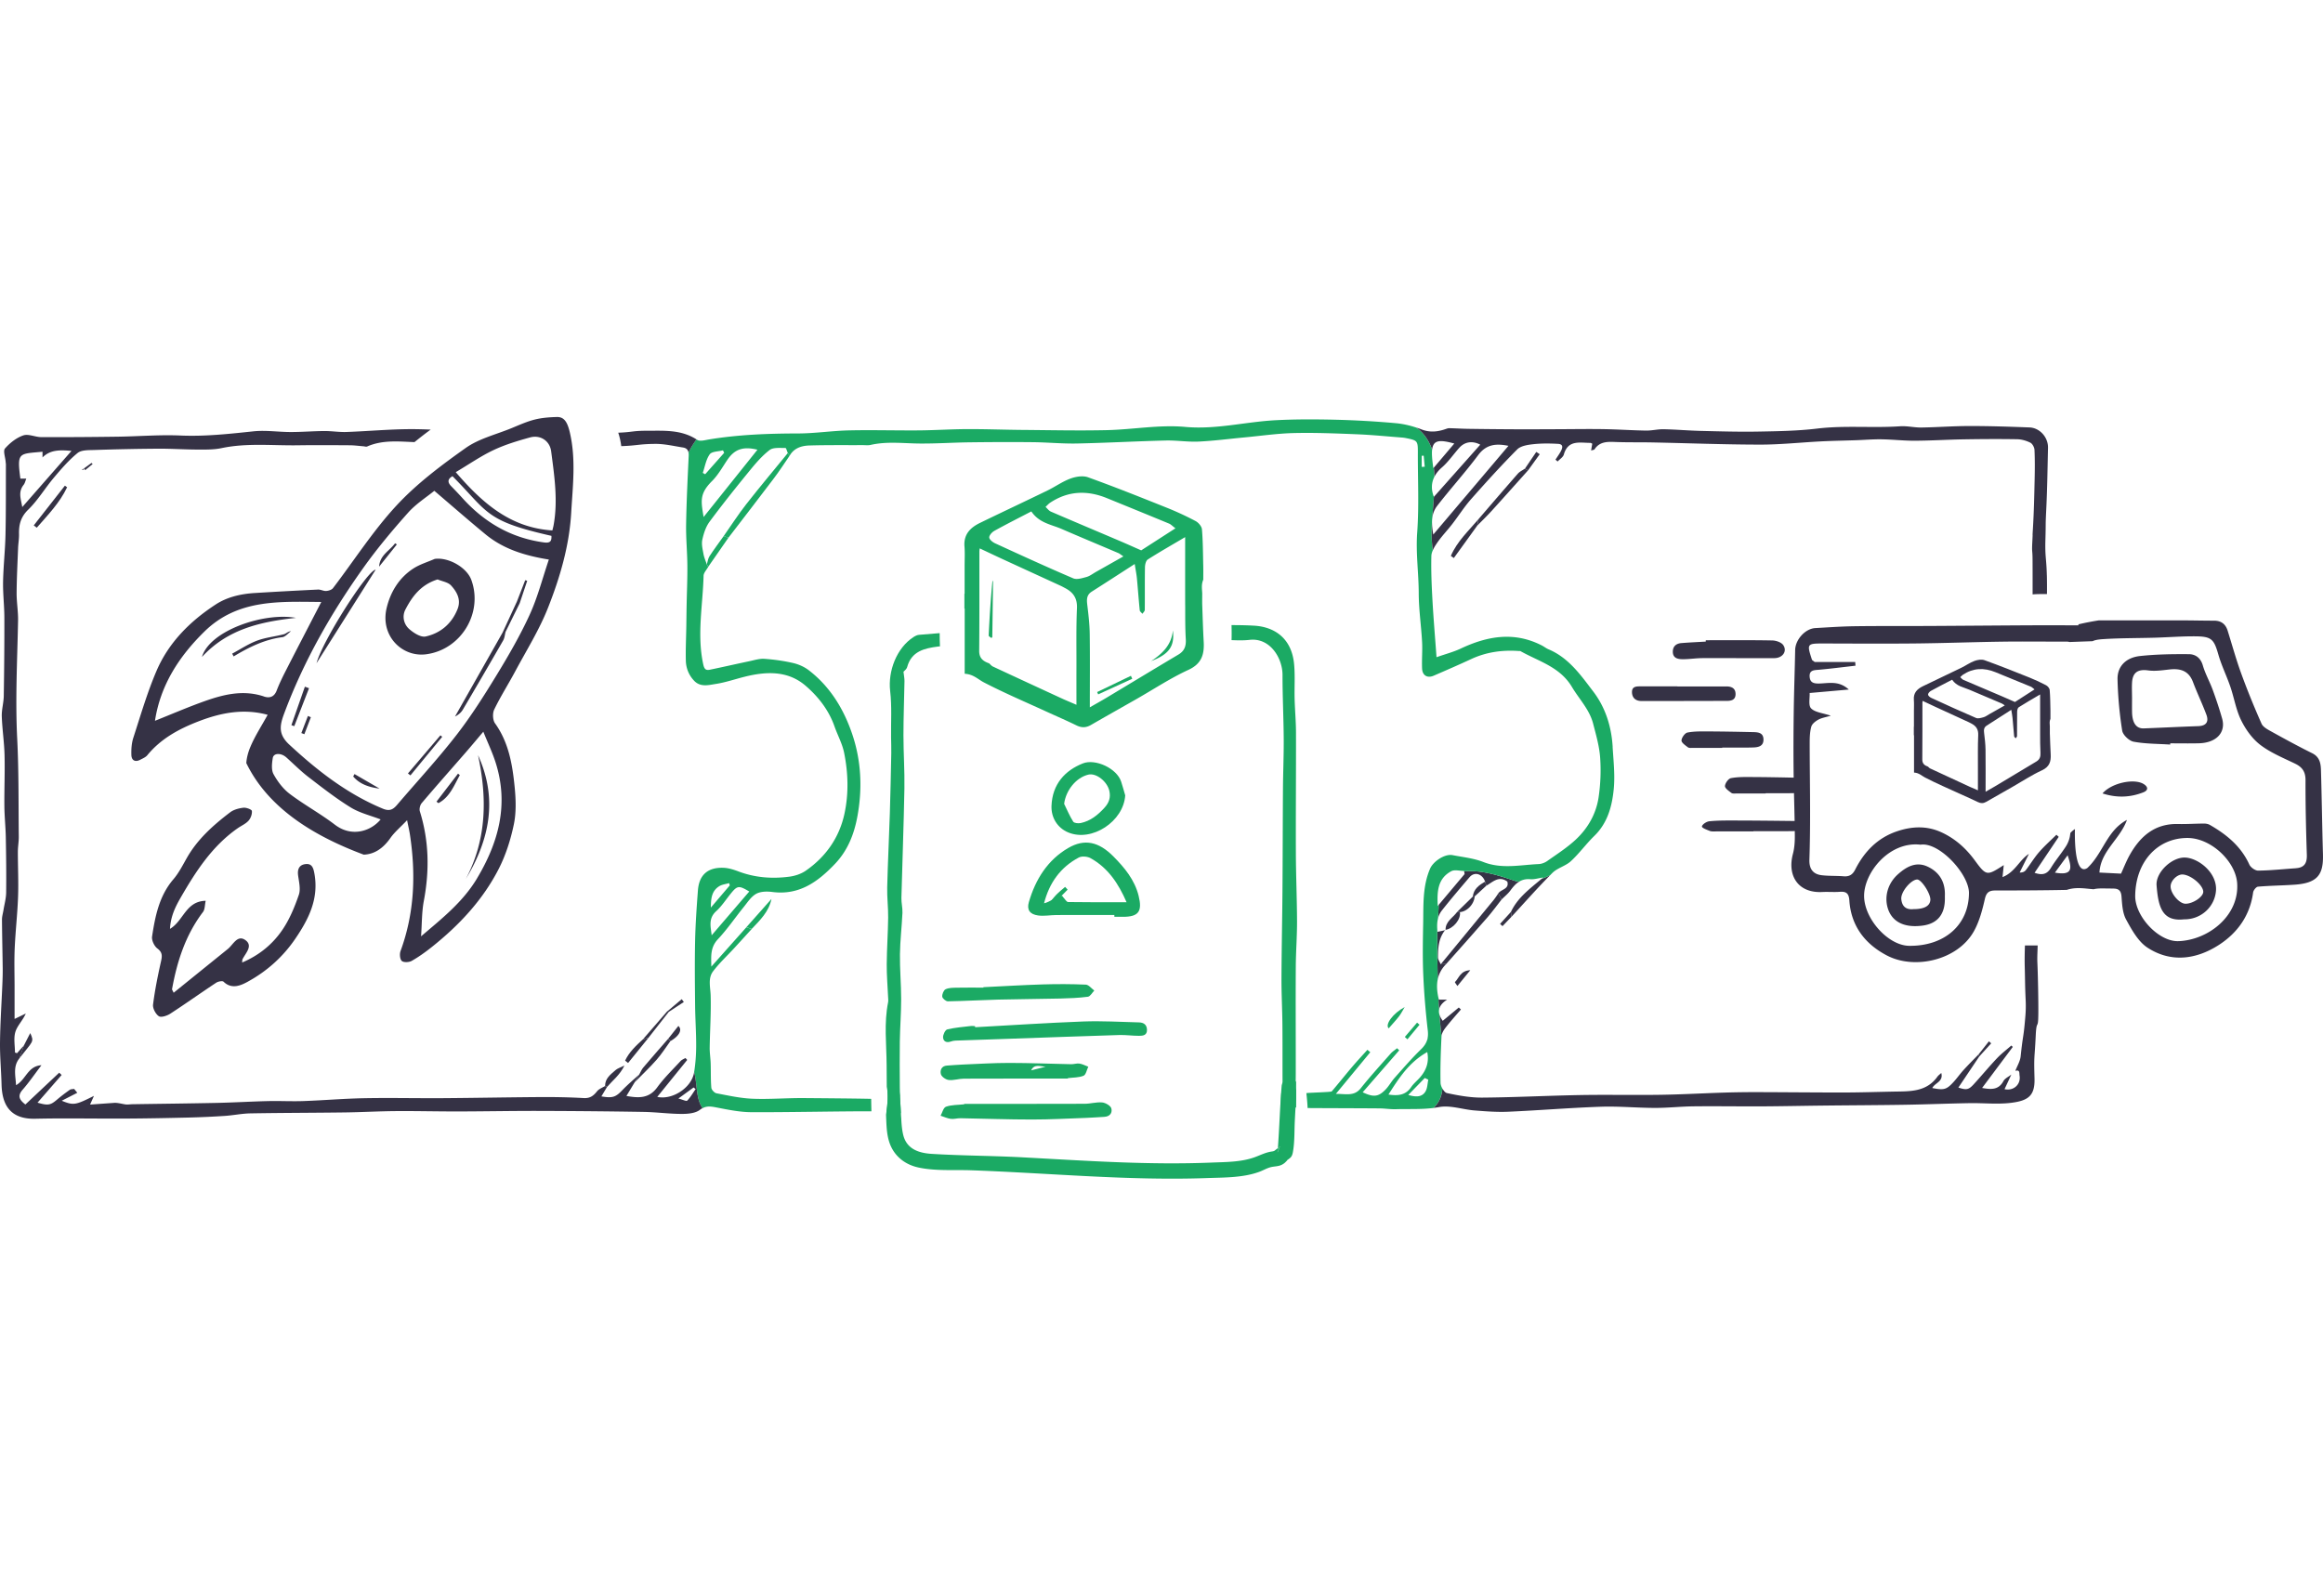 <svg xmlns="http://www.w3.org/2000/svg" fill="none" viewBox="0 0 1604 1102"><g clip-path="url(#a)"><path fill="#353245" d="M997.981 642.203c-.064.074-.117.159-.18.233l.339-.074-.159-.159Zm-12.233 74.643c-.085.445-.191.879-.318 1.303.265-.435.349-.869.318-1.303Zm9.074-50.895c-.668-1.569-1.897-3.126-1.908-4.695-.021-6.665.445-13.298 4.885-18.819-1.526.339-3.094.678-5.192 1.134a37.01 37.01 0 0 1-.169-1.876c0 11.413.021 23.016.328 34.64.774-3.761 2.554-7.29 5.786-10.511l-3.72.116-.01.011Zm48.448-36.123c.12 1.123.22 2.257.34 3.38 8.91-9.643 17.59-19.508 26.81-28.833-1.97.975-3.95 1.854-5.97 2.596-8.37 7.015-16.69 13.182-21.18 22.857Zm-28.58-23.982c3.41-4.026 8.86-2.437 10.72 3.02l.88 2.83c4.49-2.522 8.56-7.121 14.48-2.851 1.54 5.32-4.33 5.246-6.2 8.149.75 1.409 1.51 2.808 2.26 4.217 2.05-2.055 4.39-3.899 6.09-6.22 1.81-2.479 3.68-4.652 6-6.082a30.63 30.63 0 0 1-2.46-.424c-11.56-3.857-23.13-7.693-35.48-6.771.09.657.2 1.303.3 1.96-5.83 6.93-11.661 13.871-17.902 21.299-.085 3.296-.244 6.612-.562 9.802.467-2.109 1.325-4.101 2.756-5.923 6.148-7.842 12.648-15.397 19.108-23.006h.01Z"/><path fill="#1BAA64" d="M612.038 768.259c3.306.149 6.612.308 9.929.456-.318-4.069-.382-7.99-.392-12.175-.212-1.325-.255-3.105-.265-5.521-.043-10.586-.17-21.172 0-31.758.159-9.77.932-19.529.932-29.289 0-10.331-.975-20.674-.837-31.005.127-9.484 1.282-18.957 1.717-28.441.159-3.476-.806-6.994-.71-10.491.635-25.135 1.621-50.27 2.066-75.405.222-12.281-.657-24.573-.657-36.865 0-12.451.509-24.902.71-37.353.032-1.854-.382-3.719-.689-6.485.318-.381 2.119-1.631 2.554-3.253 2.956-10.925 11.974-12.927 21.098-14.114.508-.064 1.017-.106 1.536-.159-.127-3.063-.212-6.114-.201-9.134-4.758.36-9.516.763-14.274 1.176-1.314.116-2.681.816-3.825 1.558-11.582 7.491-17.696 23.428-16.086 37.267 1.23 10.544.488 21.31.626 31.981.042 3.645.212 7.301.137 10.946-.275 13.85-.54 27.699-.985 41.549-.541 17.018-1.409 34.036-1.823 51.064-.169 6.984.742 13.998.657 20.992-.127 10.734-.911 21.458-.985 32.192-.053 7.513.614 15.037.943 22.56.053 1.23.233 2.512 0 3.699-2.904 14.4-1.092 28.896-1.017 43.36.021 4.981.031 9.951.095 14.931 1.166 5.69.583 11.804-.233 17.728l-.021-.011Z"/><path fill="#1BAA64" d="M1113.53 515.776c-.85-13.945-4.97-27.127-13.4-38.168-8.61-11.296-16.95-23.323-30.91-29.172-1.6-.668-3-1.823-4.56-2.628-19.1-9.813-37.64-6.56-56.09 2.151-5 2.352-10.451 3.751-16.671 5.934-.986-13.585-2.088-26.46-2.808-39.356-.562-10.172-1.007-20.377-.753-30.539.032-1.314.435-2.66 1.017-3.984-1.017-6.496-.964-13.161-.561-19.911.01-.593.053-1.187.116-1.77.34-5.033.838-10.109 1.177-15.195h-.011c-2.003-5.086-1.738-9.759.36-13.892a81.359 81.359 0 0 0-.445-6.22l-.275.328c-.837-5.658-1.187-9.833-.859-12.779-2.087-6.114-5.912-11.752-10.872-15.259-4.62-1.537-9.462-2.617-14.252-3.052a642.446 642.446 0 0 0-41.634-2.384c-13.818-.329-27.678-.382-41.474.35-20.759 1.102-40.967 6.548-62.297 4.609-17.845-1.621-36.092 1.833-54.18 2.236-19.498.434-39.027 0-58.536-.159-12.609-.106-25.209-.604-37.808-.551-11.094.042-22.178.784-33.262.879-16.15.128-32.299-.36-48.437 0-11.73.265-23.429 2.109-35.149 2.12-20.578.032-41.051.795-61.385 4.132-2.713.445-6.305 1.516-8.139.287-.169-.117-.349-.212-.529-.329-2.088 2.935-4.059 5.945-5.489 9.155.116.668.159 1.41.116 2.236-.742 15.757-1.515 31.514-1.78 47.282-.159 9.484.795 18.989.869 28.483.074 9.135-.339 18.269-.519 27.403-.096 4.896-.138 9.802-.212 14.697-.127 7.842-.52 15.683-.329 23.514.127 5.277 2.088 10.162 5.839 14.04 4.366 4.493 10.003 2.83 14.983 2.067 6.687-1.039 13.182-3.306 19.784-4.949 14.878-3.719 29.787-4.355 42.058 6.199 8.721 7.502 16.011 16.774 19.974 28.07 2.141 6.104 5.383 11.953 6.655 18.226 2.818 13.913 3.232 28.176.254 42.026-3.55 16.509-12.843 29.85-26.82 39.493-3.2 2.204-7.375 3.561-11.264 4.069-11.953 1.579-23.757.678-35.191-3.645-3.242-1.229-6.739-2.342-10.162-2.479-10.925-.456-16.976 4.895-17.77 15.619-.869 11.55-1.685 23.132-1.939 34.714-.318 14.93-.159 29.872 0 44.802.095 9.378.773 18.766.731 28.144-.032 5.913-.445 11.879-1.388 17.707 2.246 8.552 1.133 18.29 5.753 25.05 3.254-1.706 6.136-1.208 9.728-.508 7.852 1.515 15.842 3.189 23.779 3.242 21.913.17 61.216-.667 83.14-.604-.064-2.882-.148-5.754-.159-8.594-9.643-.254-36.664-.455-46.317-.54-11.879-.106-23.779.933-35.626.456-8.339-.339-16.647-2.194-24.891-3.762-1.42-.276-3.412-2.416-3.539-3.836-.488-5.574-.276-11.201-.456-16.806-.117-3.666-.731-7.333-.678-10.989.18-11.963 1.006-23.927.667-35.869-.169-5.796-2.024-11.847 1.696-16.774 4.313-5.691 9.643-10.618 14.506-15.895 4.059-4.408 8.075-8.848 12.112-13.267-1.208-.424-2.416-.837-3.624-1.261-8 8.986-15.99 17.961-24.223 27.212-.075-6.708-.954-13.076 4.535-18.925 6.474-6.877 11.826-14.814 17.792-22.179 2.649-3.274 5.107-7.184 8.583-9.145 3.02-1.695 7.449-1.79 11.094-1.314 18.555 2.448 31.451-6.877 43.361-19.391 8.88-9.325 13.225-20.579 15.471-32.712 3.539-19.148 2.723-38.317-3.518-56.797-5.87-17.368-15.206-32.817-30.02-44.219-3.094-2.384-7.036-4.122-10.851-5.002-6.485-1.494-13.161-2.416-19.794-2.893-3.38-.243-6.888.901-10.289 1.622-9.092 1.907-18.152 3.995-27.244 5.87-2.713.562-3.921-.074-4.694-3.603-4.482-20.472-.297-40.839.212-61.237.053-2.109 2.119-4.154 3.253-6.231l-1.017-1.621c-.774-2.363-1.855-4.726-2.3-7.195-.593-3.264-1.473-6.792-.795-9.908.933-4.323 2.427-8.933 5.023-12.429 8.891-11.996 18.226-23.673 27.678-35.234 4.186-5.129 8.594-10.3 13.797-14.263 2.554-1.939 7.174-1.303 10.872-1.42.519-.021 1.113 2.321 1.674 3.561.403.636.806 1.261 1.208 1.897 3.01-5.405 8.276-6.994 13.765-7.153 12.282-.36 24.574-.191 36.865-.244 1.77 0 3.603.244 5.288-.138 11.285-2.596 22.645-1.049 33.994-.964 11.444.095 22.888-.689 34.333-.837 14.591-.18 29.193-.244 43.795-.095 10.141.106 20.282 1.123 30.412.911 20.409-.424 40.807-1.558 61.216-2.066 7.555-.191 15.153 1.091 22.687.741 10.66-.498 21.278-1.907 31.917-2.903 11.306-1.06 22.602-2.723 33.93-2.988 14.485-.339 29.013.254 43.509.837 10.374.413 20.727 1.473 31.091 2.257.879.063 1.759.18 2.617.35 8.244 1.642 8.414 1.886 8.392 10.13-.063 18.417.869 36.907-.455 55.239-1.018 14.126 1.038 27.954 1.07 41.931.021 11.169 1.706 22.316 2.31 33.495.328 6.104-.265 12.261 0 18.375.212 4.842 3.645 6.835 8.011 4.959 8.668-3.741 17.331-7.513 25.901-11.487 10.51-4.874 21.53-6.389 32.97-5.552.35.021.78-.085 1.04.063 12.6 7.121 27.25 10.819 35.56 24.775 4.99 8.371 12.1 15.545 14.62 25.294 2 7.767 4.3 15.609 4.85 23.535.64 9.07.26 18.374-1.07 27.36-1.7 11.37-7.35 21.352-15.74 29.172-5.98 5.585-13.02 10.077-19.74 14.835-1.65 1.176-3.9 2.014-5.91 2.109-12.72.551-25.4 3.571-38.13-1.409-6.7-2.628-14.18-3.391-21.35-4.769-5.425-1.038-13.351 4.387-15.481 9.325-5.277 12.229-4.546 25.135-4.779 37.925-.222 11.805-.445 23.641.064 35.424.551 12.801 1.632 25.601 3.105 38.328.222 1.96.201 3.687-.096 5.287.032.435-.053.869-.318 1.304-.699 2.331-2.066 4.397-4.217 6.485-6.432 6.231-12.292 13.055-18.258 19.741-2.278 2.554-3.931 5.68-6.305 8.117-4.906 5.044-8.244 5.373-15.746 1.855 8.488-9.749 16.869-19.371 25.241-28.993-.488-.476-.986-.953-1.473-1.441-1.494 1.219-3.179 2.257-4.44 3.688-6.983 7.926-14.104 15.736-20.685 23.99-4.556 5.723-10.236 3.773-17.155 3.858 8.36-10.131 16.064-19.445 23.757-28.759a267.069 267.069 0 0 0-1.981-1.675c-3.497 3.9-7.079 7.725-10.47 11.71-4.789 5.626-9.367 11.433-14.189 17.039-.423.498-16.784.9-17.494 1.187.381 3.369.699 6.845.858 10.299 11.381.085 38.444.127 49.825.244 3.687.042 7.375.657 11.041.551 8.7-.265 17.315.244 26.078-.858 3.582-3.359 5.775-7.99 6.072-13.447-.699-1.304-1.197-2.766-1.218-3.889-.244-10.713.148-21.437.657-32.15 0-.042.01-.085.01-.127a340.353 340.353 0 0 1-1.42-14.782c-.381-1.229-.477-2.448-.254-3.624-.18-2.671-.329-5.352-.466-8.032-.986-4.472-1.304-8.753-.477-12.769-.308-11.625-.329-23.238-.329-34.64-.169-2.384-.095-4.716.403-6.93.318-3.19.487-6.507.562-9.802-.212.254-.414.498-.626.742-.54-9.94-.127-18.979 9.324-24.054 2.32-1.251 5.88-.191 8.87-.191l.03.233c12.36-.922 23.92 2.914 35.48 6.771.84.18 1.65.318 2.47.424 2.12-1.314 4.61-2.003 7.76-1.717 2.64.244 5.41-.688 8.92-1.208l-1.17.986c2.02-.742 4-1.621 5.97-2.596.5-.498.98-1.007 1.47-1.494 3.49-3.487 9.13-4.769 12.79-8.139 5.81-5.351 10.49-11.91 16.17-17.431 9.17-8.922 12.26-20.451 13.43-32.287.95-9.633-.17-19.498-.77-29.236l.04-.043Zm-616.934 96.302c1.96-1.23 4.546-1.473 6.845-2.162.159.53.318 1.049.467 1.579-4.207 4.927-8.414 9.865-13.066 15.312.032-5.987.435-11.392 5.743-14.729h.011Zm-5.203 33.887c-.625-5.934-2.479-11.561 3.126-16.658 3.857-3.496 6.761-8.064 10.077-12.154 4.525-5.574 5.564-5.743 12.759-1.43-8.594 10.003-17.103 19.921-25.962 30.232v.01Zm-1.324-332.201c1.483-2.045 5.987-1.896 9.134-2.744l.826 1.717c-4.376 4.927-8.742 9.865-13.118 14.792l-1.653-.922c1.505-4.355 2.225-9.272 4.811-12.853v.01Zm-4.239 43.308c-1.791-10.882-3.031-16 5.807-24.817 4.175-4.164 7.163-9.547 10.501-14.517 4.927-7.343 10.724-9.653 20.865-7.142l-37.173 46.476Zm495.832-34.608v-7.672l1.389-.074c.233 2.543.476 5.086.71 7.63l-2.099.116Zm-22.973 433.493c7.185-11.232 14.189-22.306 26.809-29.352 1.378 6.866-.625 12.355-4.757 17.23-2.046 2.405-4.631 4.408-6.38 6.993-3.973 5.85-9.483 6.009-15.661 5.118l-.011.011Zm25.633-2.225c-2.183 3.709-5.955 4.27-11.932 2.49 4.483-4.599 7.937-8.159 11.402-11.72.806.382 1.622.774 2.427 1.155-.593 2.724-.562 5.796-1.907 8.075h.01Z"/><path fill="#1BAA64" d="M894.572 750.193c.191-5.754.127-11.529.138-17.283 0-21.818-.117-43.636.021-65.444.063-10.385.89-20.759.858-31.133-.053-15.852-.752-31.704-.805-47.557-.095-27.635.148-55.282.085-82.928-.022-7.682-.742-15.365-.943-23.058-.212-8.032.381-16.117-.361-24.086-1.642-17.664-13.235-25.728-27.519-26.587-5.213-.307-10.448-.402-15.683-.392.074 3.465.127 6.92.011 10.374 4.186.159 8.371.286 12.493-.19 14.136-1.611 22.719 12.652 22.698 24.234-.021 14.708.731 29.426.826 44.134.075 11.423-.434 22.836-.519 34.259-.169 23.545-.169 47.101-.349 70.647-.159 20.133-.604 40.267-.679 60.4-.042 10.702.551 21.405.647 32.107.127 13.871.021 27.753.095 41.634.011 1.865.53 3.73.869 5.945a38.143 38.143 0 0 1-1.77-.329c-.19 3.222-.275 6.496-.307 9.685 3.529.085 7.047.191 10.575.276v-12.144c-.275-.71-.413-1.568-.37-2.564h-.011Z"/><path fill="#353245" d="M1406.94 652.979h-8.75c-.16 4.843-.26 9.696-.14 14.528.3 11.402.14 12.186.66 23.588a82.96 82.96 0 0 1-.2 10.459c-1.34 16.393-1.56 11.603-3.27 27.964-.36 3.444-2.41 6.718-3.69 10.067 3.33-.996 2.65 1.558 2.94 3.306 1.01 6.019-4.12 10.734-10.38 9.346 1.58-3.38 3.13-6.739 4.69-10.098-1.86 1.483-4.42 2.596-5.46 4.514-3.32 6.124-8.36 5.902-14.72 4.726 7.26-9.717 14.22-19.021 21.18-28.325l-1.01-.964c-3.34 2.935-6.92 5.637-9.96 8.859-5.5 5.817-10.6 12.006-16.01 17.908-3.54 3.846-5.01 4.058-10.59 2.267 4.85-7.205 9.61-14.315 14.39-21.415-.08-.562-.18-1.123-.26-1.685-3.52 3.635-7.12 7.195-10.52 10.936-2.49 2.723-4.6 5.796-7.11 8.498-4.76 5.129-6.54 5.553-14.5 3.974 1.72-3.571 7.82-4.377 6.2-10.385-1.11 1.049-2.06 1.685-2.68 2.564-7.7 10.756-19.22 10.088-30.47 10.3-11.35.223-22.69.594-34.05.615-20.15.021-40.3-.212-60.45-.254-7.57-.011-15.15.095-22.73.339-14.56.455-29.12 1.292-43.69 1.504-18.45.276-36.94-.148-55.39.181-22.5.402-44.99 1.589-67.48 1.759-8.16.063-16.43-1.42-24.449-3.148-1.06-.222-2.236-1.589-3.094-3.179-.297 5.468-2.49 10.099-6.072 13.447a68.921 68.921 0 0 0 3.804-.582c7.731-1.42 16.231 1.674 24.421 2.331 7.71.614 15.47 1.218 23.18.89 21.37-.933 42.71-2.723 64.09-3.455 12.45-.423 24.94.795 37.41.816 8.92.011 17.86-.996 26.78-1.091 15.78-.17 31.56.095 47.33.021 14.06-.074 28.11-.392 42.16-.54 18.83-.212 37.66-.265 56.48-.572 14.78-.244 29.56-.848 44.35-1.113 9.71-.17 19.54.964 29.08-.265 11.77-1.515 16.19-5.065 15.84-16.891-.48-16.848.05-12.567.84-29.448.57-12.111 1.68-3.02 1.8-15.131.09-8.234-.27-27.064-.66-35.319-.18-3.931.12-7.894.2-11.847h-.04Zm6.37-255.64c-.27-11.592-1.3-12.61-.99-24.181.4-14.507-.07-7.778.63-22.284.67-13.829.84-27.689 1.17-41.539.19-7.227-5.61-13.86-12.82-14.136-13.67-.519-27.36-.974-41.04-.974-11.17 0-22.35.858-33.51 1.038-4.91.074-9.87-1.187-14.73-.858-19.08 1.293-38.2-.71-57.3 1.589-13.37 1.611-26.93 1.823-40.42 2.067-13.31.243-26.64-.138-39.95-.467-8.57-.212-17.11-.975-25.67-1.144-4.01-.085-8.04.985-12.06.922-9.84-.159-19.67-.837-29.52-.996-10.54-.17-21.1.021-31.64.053-9.58.031-19.15.106-28.73.063a3061.12 3061.12 0 0 1-32.79-.318c-4.42-.063-8.83-.349-13.25-.445-.794-.021-1.62.297-2.394.562-5.595 1.95-10.967 2.564-16.88.244a68.415 68.415 0 0 0-3.412-1.23c4.959 3.508 8.784 9.145 10.872 15.259.752-6.665 5.033-7.067 15.294-4.238-4.623 5.446-8.989 10.596-14.16 16.689.233 2.067.371 4.144.445 6.22 1.165-2.288 2.882-4.408 5.107-6.347 4.558-3.952 8.028-9.134 12.098-13.659 3.75-4.164 9.12-4.969 14.44-2.119a99936.94 99936.94 0 0 0-32.005 36.018c-.35 5.086-.838 10.162-1.177 15.195.318-3.168 1.283-6.146 3.338-8.816 9.234-11.953 19.444-23.164 28.474-35.266 5.64-7.555 12.46-7.989 20.84-6.326-17.19 20.282-34.22 40.394-51.91 61.259-.551-3.137-.932-6.189-.858-9.092-.403 6.75-.456 13.415.561 19.911.816-1.876 2.014-3.709 3.137-5.33 3.084-4.43 6.877-8.361 10.19-12.642 4.42-5.701 8.29-11.868 13.05-17.262 10.33-11.709 20.84-23.28 31.84-34.343 2.44-2.458 7.17-3.189 10.97-3.613 5.7-.636 11.53-.583 17.27-.255 4 .223 3.06 3.052 1.76 5.394-1.05 1.907-2.35 3.666-3.54 5.5.49.434.98.858 1.45 1.292 1.49-1.6 3.78-2.956 4.31-4.821 2.92-10.332 11.09-8.022 18.34-8.043.31 0 .63.265 1.29.551-.22 1.314-.46 2.724-.8 4.705 1.19-.381 2.08-.392 2.35-.795 3.42-5.213 8.49-5.309 13.98-5.086 8.8.35 17.62.148 26.42.328 24.66.509 49.33 1.473 73.99 1.495 14.04.01 28.08-1.526 42.12-2.236 8.06-.403 16.15-.53 24.22-.806 5.8-.201 11.59-.699 17.38-.614 7.73.116 15.46 1.006 23.18.975 11.23-.053 22.44-.774 33.66-.954 12.29-.201 24.59-.286 36.89-.074 3.07.053 6.33 1.006 9.09 2.373 1.46.732 2.78 3.211 2.87 4.97.32 6.962.25 13.945.09 20.918-.25 10.882-.48 21.776-1.13 32.648-.62 10.501.07-.244-.47 10.257-.39 7.619.15 4.694.18 12.345.04 7.757.03 15.524.03 23.651 3.3-.296 6.62-.212 9.92-.233.03-4.366.03-8.678-.07-12.97l-.02.021Z"/><path fill="#353245" d="M1603.98 590.343c-.56-19.508-.82-39.016-1.38-58.524-.14-4.695-.95-9.082-6.07-11.614-9.6-4.758-19.02-9.897-28.39-15.09-2.47-1.366-5.57-3.03-6.59-5.34-5.04-11.391-9.76-22.931-14.02-34.63-3.53-9.706-6.28-19.688-9.36-29.553-1.45-4.631-4.51-6.941-9.44-6.93-6.93.01-13.86-.181-20.79-.191-19.14-.032-38.3-.011-58.89 0-4.58.731-9.14 1.6-13.93 2.723v.678c-11.41 0-22.72-.053-34.03 0-22.93.117-45.86.329-68.78.445-17.2.085-34.39-.053-51.58.181-9.11.127-18.21.763-27.3 1.282-6.98.402-13.76 8.011-13.89 15.089-.26 13.765-.76 27.519-.97 41.284-.19 13.754-.27 27.519-.13 41.284.14 15.026.73 30.052.86 45.078.05 4.408-.19 8.986-1.31 13.203-4.07 15.259 3.75 27.191 20.22 26.343 4.05-.212 8.13.18 12.15-.138 4.6-.36 6.28 1.24 6.6 6.019 1.19 17.675 10.95 30.179 26.06 38.02 19.27 10.003 48.87 3.063 59.95-16.838 3.75-6.739 5.82-14.612 7.55-22.22 1.05-4.652 3.04-5.903 7.27-5.903 16.2-.01 32.4-.053 48.61-.392h.63c6.49-2.183 12.48-.922 18.63-.455 1.86-.53 4.47-.626 8.11-.551.56.01 1.11.021 1.67.021.12-.021.22-.043.33-.064-.12.032-.22.043-.33.064 1.37.021 2.73.032 4.09.063 3.56.096 5.06 1.632 5.35 5.5.42 5.404.7 11.381 3.2 15.927 3.91 7.131 8.35 15.248 14.84 19.444 16.21 10.512 33.69 8.064 49.22-1.971 12.79-8.255 21.48-20.324 23.61-36.198.2-1.525 2.1-3.91 3.37-4.016 8.41-.731 16.89-.794 25.32-1.377 15.4-1.081 19.94-6.602 19.53-20.674l.01.021Zm-285.7 62.88c-14.52-.159-31.04-18.576-31.14-34.343-.11-16.202 17.4-37.999 38.97-35.499 12.79-2.045 33.56 20.324 33.44 33.475-.18 21.977-16.92 36.632-41.28 36.367h.01Zm100.61-50.556c2.98-4.058 5.67-7.757 8.78-11.985 2.96 8.827 3.82 14.231-8.78 11.985Zm85.29 47.335c-13.6.487-30.02-17.103-29.85-31.324.27-23.344 15.19-39.885 36.01-39.938 16.44-.032 33.46 16.329 34.4 31.398 1.42 22.485-20.02 39.122-40.56 39.864Zm81.12-50.355c-8.69.583-17.38 1.536-26.07 1.642-2.06.022-5.19-2.214-6.1-4.206-5.71-12.536-15.64-20.685-27.16-27.308-1.18-.688-2.75-.996-4.15-.985-5.96.021-11.92.456-17.88.307-16.03-.392-26.11 8.414-33.41 21.416-2.37 4.228-4.12 8.805-5.99 12.864-5.3-.265-10.03-.509-14.9-.752.82-14.92 14.15-22.878 18.99-36.357-12.37 6.602-15.71 19.54-23.93 29.543a40.148 40.148 0 0 1-3.43 3.688c-9.77 6.283-8.55-26.916-8.55-26.916-1.32.88-2.33 1.77-3.15 2.713-.1.731-.21 1.463-.32 2.194-.43 2.49-1.46 5.044-2.84 7.174-3.23 4.99-7.13 9.568-10.22 14.644-2.5 4.122-5.51 5.521-11.35 3.486 5.69-8.477 11.19-16.658 16.69-24.838-.54-.477-1.07-.954-1.61-1.431-4.02 3.995-8.31 7.778-12.01 12.049-3.33 3.836-5.97 8.276-9.06 12.323-.86 1.124-2.28 1.802-4.3 1.696 2.13-4.281 4.26-8.562 6.39-12.854-6.67 4.228-9.48 12.589-18.22 16.022.37-3.592.58-5.69.85-8.286-11.63 7.449-11.96 7.693-20-3.264-6.18-8.424-13.54-14.994-22.98-19.36-10.26-4.736-20.63-4.175-30.99-.625-13.32 4.567-22.37 14.04-28.6 26.311-1.82 3.592-4.13 4.98-8.04 4.663-5.07-.414-10.19-.128-15.22-.753-6.01-.752-8.57-4.514-8.37-10.681.37-11.19.48-22.39.47-33.591 0-15.651-.27-31.292-.27-46.943 0-3.804.1-7.746 1.11-11.359.54-1.95 2.88-3.762 4.84-4.843 2.33-1.271 5.13-1.685 8.62-2.744-5.6-1.886-10.81-2.257-13.59-5.044-2.02-2.024-.81-7.259-1.01-10.628 9.69-.848 17.78-1.569 27.03-2.385-6.87-6.347-13.97-4.302-20.46-4.164-4.03.095-6.29-.795-6.57-4.705-.33-4.673 3.16-4.514 6.52-4.811 8.39-.763 16.76-1.844 25.13-2.797-.06-.848-.12-1.696-.2-2.554h-27.98c-1.26-1.028-1.76-1.219-1.87-1.547-3.63-11.148-3.5-11.264 8.36-11.232 21.08.053 42.15.201 63.22-.022 19.94-.211 39.88-.964 59.81-1.239 14.68-.202 29.38.021 44.07-.043.95 0 1.72.085 2.35.286l15.98-.572c1.52-.773 3.79-1.187 7.02-1.399 12.01-.794 24.09-.667 36.14-1.017 9.34-.275 18.67-1.028 28-.932 11.09.116 12.66 2.119 15.71 12.747 2.15 7.492 5.67 14.57 8.2 21.967 2.65 7.735 3.94 16.075 7.52 23.323 3.12 6.347 7.69 12.726 13.24 16.965 7.15 5.446 15.82 8.975 24.02 12.949 4.98 2.416 7.17 5.658 7.15 11.412-.05 17.167.35 34.354.91 51.51.19 5.722-1.69 8.88-7.59 9.272l.05.021Zm-586.083 90.76h-5.69c-.106-.434-.201-.869-.297-1.293.128 2.681.287 5.362.467 8.032.434-2.341 2.14-4.577 5.52-6.739Zm9.533 6.793c-.48-.456-.97-.911-1.46-1.378-3.79 3.147-7.587 6.295-11.105 9.209-1.049-1.452-1.801-2.872-2.236-4.26.371 4.959.837 9.886 1.42 14.782.149-2.013 1.515-4.186 2.829-5.87 3.352-4.292 7.012-8.351 10.552-12.494v.011Zm-529.458 43.096c-.031.18-.053.37-.074.551-1.748 10.437-14.983 19.02-25.378 16.71 6.919-8.54 13.786-17.028 20.663-25.506-.403-.445-.816-.89-1.219-1.335-1.134.689-2.511 1.166-3.369 2.109-5.479 5.955-11.371 11.635-16.107 18.152-5.733 7.873-12.992 7.407-21.267 5.945 2.024-3.36 3.867-6.401 5.701-9.453 1.049-1.801 2.108-3.613 3.157-5.414-3.92 3.613-8.032 7.046-11.709 10.893-4.525 4.747-6.686 5.627-14.432 4.27 1.367-2.299 2.649-4.429 3.92-6.57-.455-.201-.921-.392-1.377-.593-1.876 1.176-4.228 1.982-5.521 3.613-2.448 3.105-4.832 4.96-9.187 4.716-9.993-.572-20.017-.753-30.02-.689-22.539.138-45.067.604-67.606.752-18.014.117-36.039-.307-54.053.032-13.998.265-27.975 1.473-41.973 1.971-8.095.286-16.223-.169-24.319.021-11.73.276-23.46.986-35.191 1.24-19.518.413-39.048.615-58.567.922-1.578.021-3.19.36-4.726.127-2.585-.392-5.128-1.123-7.46-1.091-5.393.381-10.776.773-16.986 1.208 1.166-2.618 1.823-4.101 2.67-6.008-12.821 6.4-14.03 6.686-22.241 3.359a8509.26 8509.26 0 0 1 10.755-5.5l-2.194-2.681c-1.017.201-2.246.095-3.02.647-3.009 2.129-5.965 4.355-8.773 6.749-4.525 3.847-6.157 4.229-13.48 2.109 5.67-6.517 11.159-12.822 16.648-19.116-.562-.53-1.113-1.06-1.674-1.589a38242.29 38242.29 0 0 0-23.355 21.966c-3.815-2.977-5.87-5.69-1.865-10.257 4.45-5.087 8.276-10.713 12.96-16.87-9.537.594-10.66 9.971-17.548 13.786-.34-6.739-2.204-12.928 2.341-18.565 1.028-2.946 2.056-5.892 3.084-8.848l-4.768 5.341-1.4-.488c0-4.789-1.038-9.897.298-14.273 1.313-4.281 5.054-7.81 7.184-12.653-2.416 1.166-4.843 2.342-7.746 3.741v-21.882c0-8.954-.307-17.919.085-26.851.519-11.9 1.896-23.758 2.32-35.647.371-10.342-.148-20.706-.137-31.069 0-3.486.678-6.983.635-10.469-.243-22.539.043-45.11-1.091-67.617-1.378-27.222.063-54.349.593-81.519.127-6.379-1.038-12.779-.996-19.169.075-10.353.615-20.716 1.018-31.069.127-3.158.71-6.326.635-9.473-.17-6.57 1.134-11.879 6.358-16.976 6.697-6.527 11.603-14.856 17.696-22.062 5.087-6.029 10.322-12.122 16.393-17.06 2.66-2.162 7.566-1.95 11.487-2.077a1659.29 1659.29 0 0 1 44.103-.901c9.144-.053 18.279.583 27.423.604 5.458.011 11.053.127 16.33-.985 17.494-3.688 35.127-1.696 52.707-1.961 11.953-.18 23.916-.095 35.869-.021 3.137.021 6.284.456 9.42.7.869.063 1.897.466 2.596.148 10.608-4.662 21.691-3.444 32.669-3.031 3.709-2.967 7.397-5.912 11.212-8.646-4.515-.181-9.039-.318-13.553-.308-14.878.022-29.755 1.431-44.643 1.961-5.055.18-10.141-.689-15.217-.657-7.725.053-15.45.688-23.175.688-8.625 0-17.346-1.377-25.845-.476-16.784 1.769-33.453 3.624-50.439 2.882-14.39-.625-28.865.614-43.308.805-17.558.244-35.127.371-52.686.308-4.196-.011-8.859-2.406-12.45-1.187-4.748 1.621-9.241 5.192-12.61 9.017-1.452 1.643.19 6.019.423 9.145.053.699.19 1.399.19 2.109-.063 16.075.064 32.15-.285 48.214-.233 10.84-1.463 21.67-1.674 32.51-.16 8.255.868 16.531.89 24.807.042 18.056-.117 36.123-.414 54.18-.074 4.683-1.515 9.367-1.367 14.019.297 8.933 1.685 17.834 1.908 26.767.297 11.74-.223 23.513-.117 35.265.064 7.174.848 14.337.986 21.511.243 12.737.392 25.474.243 38.211-.053 3.995-1.186 7.979-1.833 11.974-.36 2.246-1.07 4.503-1.049 6.75.074 11.232.36 22.454.498 33.686.043 3.529-.074 7.057-.222 10.575C1.093 692.813.18 706.164.012 719.526c-.127 9.823.805 19.646 1.06 29.48.36 14.252 6.135 24.043 23.28 23.641 20.77-.477 41.56 0 62.34-.117 14.601-.074 29.203-.36 43.805-.71a601.998 601.998 0 0 0 24.722-1.123c5.892-.392 11.741-1.642 17.622-1.748 21.765-.382 43.531-.371 65.306-.657 11.784-.159 23.567-.838 35.35-.922 14.242-.106 28.494.275 42.736.243 18.798-.031 37.597-.413 56.395-.36 23.937.064 47.875.276 71.802.678 8.774.149 17.548 1.367 26.322 1.388 4.217.011 9.335-.423 12.44-2.765a12.93 12.93 0 0 1 1.876-1.187c-4.631-6.75-3.519-16.488-5.754-25.05l-.022-.021ZM29.354 311.995v3.931c5.234-5.234 11.751-5.287 19.995-4.503a221318.27 221318.27 0 0 0-33.972 38.772c-.88-5.361-3.041-10.331.932-15.322.933-1.176 1.25-2.851 1.844-4.302h-4.08c-2.48-18.47-.964-17.018 15.28-18.587v.011Zm445.138 448.158c-.583.594-3.105-.699-6.061-1.472 4.376-3.179 7.428-5.405 10.48-7.619.466.37.943.731 1.409 1.102-1.886 2.712-3.55 5.648-5.828 7.989Zm-27.836-462.664c-10.12.021-9.654.964-19.773 1.356 1.017 2.999 1.674 6.114 2.098 9.283 11.328-.392 12.048-1.452 23.376-1.558 6.421-.063 12.875 1.494 19.286 2.501 2.341.371 3.433 1.621 3.782 3.55 1.431-3.211 3.402-6.22 5.489-9.156-10.649-6.845-22.581-5.976-34.258-5.955v-.021Z"/><path fill="#1BAA64" d="M499.703 370.223c5.182-7.375 10.077-14.994 15.63-22.083 9.336-11.921 19.084-23.524 28.653-35.254.403.636.805 1.261 1.208 1.897-3.55 5.139-6.93 10.395-10.692 15.375-10.427 13.807-21.023 27.498-31.546 41.231l-3.253-1.166Z"/><path fill="#353245" d="M994.823 665.95c12.257-14.877 24.517-29.755 36.747-44.654 1.1-1.345 2-2.861 3-4.302l2.27 4.218c-3.32 4.206-6.45 8.551-9.97 12.578-9.36 10.755-18.88 21.362-28.338 32.033-1.24.042-2.48.074-3.72.116l.011.011ZM462.9 719.039c-3.157 4.313-6.019 8.89-9.537 12.885-4.779 5.415-10.056 10.385-15.121 15.545 1.049-1.801 2.109-3.613 3.158-5.415.922-1.61 1.611-3.401 2.787-4.789 5.648-6.665 11.423-13.214 17.145-19.805l1.558 1.579h.01Z"/><path fill="#1BAA64" d="M499.704 370.223c1.081.392 2.162.784 3.253 1.165l-13.892 19.996c-.339-.541-.678-1.081-1.006-1.6.593-1.887.794-4.038 1.843-5.638 3.095-4.758 6.517-9.303 9.813-13.934l-.011.011Zm15.701 270.105 17.283-19.476c-1.748 8.763-7.873 14.644-13.669 20.737-1.208-.424-2.416-.837-3.624-1.261h.01Z"/><path fill="#353245" d="M998.136 642.363c-.17-5.998 5.114-8.509 8.014-12.547l1.88.128c.91 4.821-4.61 11.56-10.053 12.26l.159.159ZM417.814 750.054c-.085-5.277 3.846-8.011 7.205-10.988 1.336-1.187 3.254-1.717 6.146-3.169-3.157 6.591-8.116 10.258-11.974 14.761l-1.377-.593v-.011Zm-401.31-28.016c1.314-2.554 2.618-5.108 4.377-8.552 2.914 6.337 1.79 5.447-7.47 17.389l3.083-8.837h.01ZM1016.96 619.251c.54-5.309 4.36-7.958 8.45-10.385.3.943.6 1.886.88 2.829-2.68 2.459-5.36 4.928-8.04 7.386-.43.053-.86.106-1.29.17Zm26.66 13.946-6.15 6.432c-.57-.509-1.14-1.018-1.7-1.537 2.5-2.766 5.01-5.521 7.51-8.286.12 1.123.22 2.257.34 3.38v.011Zm322.71 94.828c2.33-2.946 4.65-5.902 6.99-8.848.52.466 1.05.922 1.58 1.388-2.76 3.052-5.54 6.104-8.3 9.155l-.27-1.685v-.01Zm-1320-391.479c-5.096 10.745-13.287 19.116-20.938 27.901l-2.087-1.59c7.163-9.144 14.326-18.279 21.49-27.423l1.536 1.102v.01Zm401.448 380.183-14.093 17.42-2.056-1.642c2.755-5.86 7.46-10.289 12.26-14.655 1.293-.371 2.586-.753 3.878-1.123h.011Z"/><path fill="#353245" d="M447.777 716.728c-1.293.371-2.586.752-3.879 1.123l16.595-19.137 1.314.106-14.03 17.908Zm15.124 2.311-1.557-1.579c2.352-2.967 4.705-5.924 7.057-8.891 2.956 2.649.551 7.005-5.5 10.48v-.01Zm-1.091-20.219-1.314-.106c3.412-2.882 6.824-5.764 10.226-8.647l1.451 1.961c-3.454 2.267-6.908 4.524-10.363 6.792ZM57.932 323.557l5.256-3.836.784.784a1735.122 1735.122 0 0 1-5.16 4.185c-.34-.392-.668-.784-1.007-1.176l.137.043h-.01Z"/><path fill="#353245" d="m56.44 324.52 1.493-.953-.138-.043c-.063.361-.116.71-.18 1.07a541.41 541.41 0 0 1-1.271-.127l.106.064-.01-.011Zm998.64.35c-8.43 9.399-16.82 18.84-25.32 28.187-3.13 3.433-6.49 6.654-9.74 9.96.3-1.504.59-3.009.9-4.514 9.03-10.469 18.01-20.981 27.13-31.366 1.29-1.472 3.25-2.341 4.89-3.496.71.413 1.43.816 2.14 1.229Z"/><path fill="#353245" d="M1020.92 358.503c-.3 1.505-.59 3.009-.9 4.514-5.39 7.46-10.79 14.931-16.17 22.39l-2.06-1.472c4.27-9.972 12.24-17.315 19.13-25.432Zm-5.71 311.569-8.89 10.904c-.74-1.134-1.87-2.554-1.73-2.691 2.83-2.787 3.77-7.937 10.62-8.213Zm39.88-345.202c-.71-.413-1.43-.816-2.14-1.229l7.84-11.539c.79.529 1.58 1.07 2.37 1.6-2.69 3.719-5.38 7.449-8.07 11.168Z"/><path fill="#1BAA64" d="M969.905 695.535c-1.473 2.448-2.501 4.599-3.932 6.432-2.225 2.861-4.726 5.521-7.11 8.266-2.755-2.671 3.094-10.47 11.042-14.698Zm.111 20.633c2.818-3.296 5.626-6.591 8.445-9.887.572.477 1.134.954 1.706 1.431-2.787 3.359-5.563 6.718-8.35 10.077-.593-.54-1.197-1.081-1.791-1.621h-.01Zm-200.581-84.232c-13.309 0-26.607-.043-39.917.021-4.26.021-8.594.89-12.737.307-5.669-.794-7.926-3.867-6.358-9.24 4.546-15.619 12.907-29.056 27.159-37.353 11.243-6.538 21.045-4.429 31.228 5.85 7.63 7.703 14.623 16.064 17.389 27.159 2.681 10.766.042 14.559-10.936 14.517h-5.817v-1.261h-.011Zm-36.07-13.288.901 1.197c1.091 1.092 2.161 3.116 3.263 3.137 13.161.222 26.333.137 40.352.137-5.659-13.033-12.875-23.768-24.86-30.433-2.183-1.218-6.04-1.557-8.138-.445-12.641 6.708-20.366 17.484-23.98 31.599 2.236-.477 4.016-1.6 5.892-2.511 2.109-1.018 4.313-1.855 6.474-2.766l.085.085h.011Zm-60.038 90.802c24.88-1.367 49.75-3.03 74.642-3.963 12.821-.477 25.686.297 38.529.625 3.136.085 5.404 1.526 5.478 5.119.074 3.857-2.819 4.143-5.436 4.153-4.567.011-9.145-.688-13.701-.551-25.771.795-51.531 1.749-77.302 2.639-10.883.381-21.765.71-32.637 1.112-2.088.075-4.313-.021-6.22.679-3.116 1.144-5.299.031-5.5-2.734-.138-1.855 1.484-5.224 2.882-5.563 5.405-1.314 11.031-1.706 16.584-2.385.858-.106 1.759.096 2.638.149.011.233.032.477.043.71v.01Zm103.62-160.168c-1.112 18.014-22.973 32.404-39.302 25.654-7.513-3.104-11.9-10.278-11.604-18.321.573-15.248 9.516-24.563 21.639-29.373 8.615-3.423 23.439 3.369 26.459 12.588 1.017 3.126 1.876 6.305 2.798 9.452h.01Zm-42.174 5.892c2.035 4.133 3.815 8.424 6.263 12.292.657 1.028 3.486 1.314 5.118.975 6.803-1.41 11.878-5.532 16.509-10.628 3.168-3.497 4.302-7.058 3.349-11.487-1.42-6.602-9.103-12.621-14.465-11.349-8.54 2.013-15.608 10.883-16.774 20.197Zm-55.757 126.618c13.702-.657 27.392-1.505 41.104-1.918 9.866-.297 19.752-.276 29.607.159 2.013.084 3.91 2.649 5.86 4.069-1.463 1.494-2.787 4.079-4.419 4.291-6.358.837-12.811 1.081-19.233 1.24-14.22.339-28.451.371-42.672.731-11.603.297-23.185.996-34.788 1.187-1.357.021-3.741-1.971-3.868-3.221-.17-1.675.943-4.44 2.299-5.097 2.226-1.07 5.087-1.039 7.683-1.092 6.146-.127 12.292-.042 18.438-.042v-.318l-.011.011Zm58.314 63.124c-23.927 0-47.844-.053-71.77.053-3.497.01-7.058 1.293-10.459.922-2.024-.223-4.959-2.247-5.426-4.006-.678-2.543.297-5.722 4.207-5.955 3.614-.223 7.227-.562 10.851-.71 10.734-.434 21.469-1.134 32.203-1.123 14.231 0 28.462.614 42.693.89 1.908.042 3.889-.721 5.722-.435 2.088.329 4.069 1.41 6.093 2.162-1.059 2.172-1.61 5.563-3.285 6.241-3.274 1.346-7.163 1.177-10.797 1.643l-.043.328.011-.01Zm-25.337-5.68c3.254-.826 6.634-1.674 10.004-2.522-3.646-.106-7.81-2.204-10.004 2.522Zm-46.167 23.132c27.699 0 55.409.053 83.108-.053 4.048-.01 8.17-1.292 12.112-.922 2.342.223 5.733 2.247 6.284 4.006.784 2.543-.35 5.722-4.874 5.955-4.186.223-8.372.562-12.568.71-12.43.435-24.859 1.134-37.3 1.123-16.477 0-32.955-.614-49.443-.89-2.215-.042-4.493.721-6.623.435-2.427-.329-4.705-1.41-7.057-2.162 1.229-2.172 1.865-5.563 3.793-6.241 3.794-1.346 8.297-1.176 12.504-1.643l.043-.328.021.01Z"/><path fill="#353245" d="M1498.49 514.229c-8.44-.551-17.01-.445-25.28-1.981-3.1-.583-7.4-4.673-7.87-7.683a264.932 264.932 0 0 1-3.21-35.35c-.22-8.922 5.72-15.078 15.57-16.138 11.16-1.208 22.48-1.367 33.72-1.272 4.53.032 8.1 2.543 9.61 7.789 1.69 5.796 4.75 11.19 6.84 16.891 2.39 6.516 4.59 13.107 6.48 19.783 2.74 9.643-4.01 16.775-16.06 17.082-6.58.169-13.18.032-19.76.032l-.04.858v-.011Zm-26.34-32.711c0 3.401-.05 6.813 0 10.215.14 7.619 2.91 11.54 8.16 11.328 12.53-.488 25.04-1.124 37.56-1.558 5.57-.191 7.41-3.084 5.61-7.926-2.84-7.619-6.4-14.963-9.26-22.56-2.97-7.873-8.79-9.484-16.3-8.647-4.83.54-9.82 1.293-14.56.646-7.01-.964-10.75 1.23-11.2 8.297-.21 3.391-.03 6.803-.02 10.205h.01Zm-20.4 66.472c6.24-7.238 21.49-10.47 28.17-6.644 3.21 1.843 3.85 4.397-.04 5.902-8.93 3.465-18.04 3.963-28.12.731l-.01.011Zm-108.84 72.904c0 10.639-5.19 16.965-15.19 18.342-14.06 1.939-21.83-3.539-24.34-12.345-2.27-7.947.16-16.88 7.2-23.142 5.85-5.203 12.46-8.859 20.26-5.288 8.22 3.762 12.37 10.628 12.08 19.879-.03.848 0 1.695 0 2.554h-.01Zm-21.71 6.993c7.38.022 11.44-2.13 11.69-6.379.24-4.26-6.19-14.178-9.14-14.083-4.29.138-11.41 8.637-10.93 13.532.44 4.578 2.83 7.492 8.37 6.941l.01-.011Zm186.7 7.058c-15.05 1.643-17.67-8.837-18.81-23.45-.69-9.007 10.49-19.466 19.54-19.232 9.26.243 22.41 10.469 21.47 22.888-.84 11.063-10.22 19.996-22.21 19.784l.01.01Zm1.12-10.787c5.2.064 12.45-4.864 12.3-8.35-.2-4.578-8.49-11.508-14.17-11.847-3.74-.222-8.31 4.196-8.37 8.117-.09 4.938 5.93 12.027 10.24 12.08Zm-492.07-4.906c.44-.053.87-.106 1.29-.17-.36 5.33-5.13 10.448-10.18 10.861-.67-.042-1.29-.084-1.93-.127 3.61-3.528 7.21-7.046 10.81-10.575l.01.011Z"/><path fill="#1BAA64" d="M723.235 625.29c1.993-2.426 3.868-4.969 6.019-7.237 1.897-2.003 4.112-3.698 6.178-5.521l1.748 1.908c-4.673 4.736-9.356 9.462-14.029 14.199-.297-.403-.604-.795-.901-1.198.276-.148.562-.286.858-.423l.127-1.738v.01Z"/><path fill="#1BAA64" d="M723.108 627.019c-.286.138-.572.275-.858.424l-.085-.085a1.27 1.27 0 0 1-.148-.731c.36.138.731.265 1.091.403v-.011Zm160.565 165.125c.879-1.07.36-.371-.445.18-.307.201-.593.423-.879.646-.075.975-.138 1.949-.212 2.924.519-1.25 1.038-2.5 1.547-3.75h-.011Zm-262.06-30.815c.074 3.614.244 7.153.678 10.904-.169-3.635-.254-7.29-.678-10.904Z"/><path fill="#1BAA64" d="M885.236 748.752c-.148.434-.254.9-.286 1.409-1.155 14.252-1.547 28.547-2.596 42.81.286-.223.583-.435.879-.647.816-.54 1.336-1.25.445-.18-.519 1.251-1.038 2.501-1.547 3.751.075-.974.149-1.949.212-2.924-.328.244-.646.498-.985.742-1.505 1.091-1.176 1.271-3.349 1.589-4.387.657-7.979 2.649-12.122 4.09-9.325 3.243-19.688 3.147-29.437 3.54-21.681.879-43.382.561-65.052-.265-21.713-.837-43.393-2.183-65.095-3.349-20.97-1.134-42.036-1.112-62.985-2.405-9.188-.572-17.4-3.455-19.699-13.257-.88-3.751-1.155-7.576-1.335-11.433-.424-3.751-.604-7.291-.679-10.904-.19-1.611-.434-3.211-.794-4.8-.933-4.175-5.309-4.62-8.064-2.723.498 5.255-.191 10.766-.954 16.064.307 6.538.254 13.118 2.384 19.349 3.137 9.177 10.576 15.079 19.953 17.113 11.763 2.554 24.5 1.505 36.463 1.929 13.309.466 26.608 1.155 39.907 1.876 27.286 1.494 54.561 3.2 81.879 3.74 13.638.265 27.286.254 40.913-.233 11.889-.424 24.923-.17 36.24-4.323 2.543-.933 4.949-2.385 7.566-3.116 2.692-.752 5.489-.487 8.032-1.791a9.969 9.969 0 0 0 2.045-1.366c.286-.244 2.734-2.65 1.102-1.41 2.501-1.907 3.762-2.257 4.419-5.754 1.314-7.015.996-14.708 1.356-21.829.265-5.213.541-10.416.869-15.619v-11.158c-1.981-3.37-8.254-2.872-9.717 1.473l.032.011Z"/><path fill="#353245" d="M1177.83 442.173c15.3 0 30.62-.149 45.91.148 2.6.053 6.22 1.261 7.55 3.19 2.95 4.27-.41 8.996-6.13 9.028-16.57.085-33.12-.085-49.68-.011-4.57.022-9.13.785-13.7.753-3.2-.032-6.65-.678-6.72-5.034-.06-3.846 2.3-5.807 5.92-6.103 5.61-.456 11.22-.7 16.84-1.028v-.933l.01-.01Zm-19.61 31.916c11.26 0 22.54.021 33.8-.011 3.7-.01 6.39 1.325 6.36 5.352-.03 3.984-2.93 4.651-6.28 4.651-19.54 0-39.08.106-58.62.075-3.84 0-6.49-1.929-6.61-6.019-.11-4.143 3.08-4.101 5.96-4.112 8.47-.031 16.92-.01 25.39-.01v.085-.011Zm30.94 42.439c-6.7 0-13.39.022-20.08-.01-1.23 0-2.78.222-3.61-.403-1.78-1.324-4.51-3.221-4.42-4.747.12-1.971 2.35-5.097 4.11-5.436 4.77-.922 9.77-.795 14.69-.774 10.02.043 20.04.244 30.05.456 3.58.074 7.64.085 7.76 5.033.1 4.726-3.52 5.511-7.35 5.595-1.76.032-3.53.085-5.29.096-5.28.01-10.57 0-15.86 0v.201-.011Zm30.02 31.495c-6.7 0-13.39.021-20.08-.011-1.23 0-2.78.222-3.61-.403-1.78-1.324-4.51-3.221-4.42-4.747.11-1.971 2.35-5.097 4.11-5.436 4.77-.922 9.77-.795 14.69-.774 10.02.043 20.03.244 30.05.456 3.58.074 7.64.085 7.75 5.033.11 4.727-3.51 5.511-7.34 5.595-1.76.032-3.53.085-5.29.096-5.28.01-10.57 0-15.86 0v.201-.01Zm-8.48 26.183c-8.47 0-16.93.01-25.39 0-1.55 0-3.51.148-4.57-.265-2.24-.88-5.69-2.141-5.58-3.147.15-1.304 2.97-3.37 5.2-3.593 6.03-.604 12.36-.529 18.57-.519 12.67.021 25.33.17 38 .308 4.52.052 9.66.063 9.8 3.327.14 3.126-4.45 3.645-9.28 3.698-2.23.021-4.47.053-6.69.064h-20.06v.127ZM393.547 299.014c-1.716-7.492-3.963-11.158-9.092-11.01-5.139.149-10.384.53-15.333 1.791-5.499 1.399-10.766 3.794-16.043 5.966-10.628 4.355-22.38 7.163-31.525 13.638-16.88 11.963-33.803 24.637-47.779 39.737-16.224 17.516-29.268 37.978-43.838 57.051-.911 1.198-3.073 1.844-4.705 1.961-1.865.127-3.815-1.06-5.69-.965a3152.676 3152.676 0 0 0-43.563 2.374c-9.621.593-19.052 2.702-27.095 7.958-17.685 11.55-32.457 26.29-40.839 45.893-6.379 14.92-10.957 30.624-15.969 46.095-1.218 3.751-1.494 7.979-1.356 11.964.127 3.687 2.596 5.107 6.135 3.242 1.706-.9 3.688-1.695 4.853-3.104 9.431-11.487 21.861-18.205 35.456-23.44 15.461-5.945 31.027-8.986 47.653-4.482-4.217 7.672-8.816 14.697-12.006 22.327-1.409 3.369-2.49 7.258-2.744 10.999 15.576 32.171 48.362 51.033 81.084 63.25 7.1-.254 13.193-4.048 18.406-11.476 2.893-4.122 6.92-7.449 11.54-12.313.89 4.514 1.558 7.28 1.981 10.088 4.112 27.254 3.126 54.085-6.506 80.258-.742 2.013-.466 5.627.858 6.845 1.272 1.166 4.991 1.018 6.814-.01 4.864-2.755 9.463-6.061 13.85-9.548 18.904-15.047 35.276-32.499 46.307-54.095 4.874-9.558 8.233-20.186 10.416-30.719 1.717-8.308 1.388-17.294.54-25.834-1.536-15.418-4.069-30.677-13.542-43.881-1.611-2.246-1.801-6.962-.562-9.536 4.356-9.029 9.781-17.538 14.518-26.396 7.756-14.496 16.583-28.59 22.591-43.796 8.308-21.002 14.708-42.778 16.044-65.677 1.07-18.417 3.348-36.77-.859-55.134v-.021ZM182.306 481.03c-14.348-4.821-28.018-1.419-41.443 3.381-11.222 4.005-22.19 8.752-33.856 13.404 3.74-24.509 16.53-44.357 34.142-61.629 22.994-22.549 51.838-20.663 80.692-20.441-8.657 16.753-16.626 32.065-24.488 47.441-2.289 4.482-4.515 9.028-6.305 13.722-1.696 4.451-4.907 5.426-8.742 4.144v-.022Zm48.966 88.577c-9.982-7.651-21.172-13.723-31.207-21.31-4.588-3.465-8.392-8.53-11.19-13.616-1.621-2.957-1.123-7.482-.54-11.137.562-3.582 5.722-3.698 9.378-.435 5.054 4.525 9.855 9.389 15.216 13.511 9.516 7.311 19.021 14.761 29.215 21.034 6.231 3.836 13.754 5.595 20.684 8.276-6.908 8.318-20.143 12.408-31.545 3.677h-.011Zm98.156 36.971c-9.76 16.35-24.129 27.689-38.688 40.087.636-8.774.455-16.732 1.897-24.394 3.952-20.928 3.655-41.485-2.734-61.915-.509-1.642.137-4.355 1.282-5.701 10.024-11.804 20.292-23.386 30.454-35.064 3.688-4.238 7.269-8.551 12.091-14.242 3.147 7.821 6.358 14.528 8.572 21.554 9.029 28.642 2.077 54.625-12.885 79.664l.011.011Zm36.367-182.154c-6.623 14.443-14.645 28.324-22.942 41.909-8.689 14.231-17.653 28.42-27.879 41.56-12.864 16.541-27.138 31.98-40.754 47.928-2.724 3.189-5.118 4.662-9.844 2.702-24.711-10.258-45.195-26.269-64.65-44.283-7.809-7.237-6.538-13.352-3.444-21.638 13.564-36.293 32.585-69.609 55.007-100.985 9.367-13.097 19.784-25.516 30.507-37.543 5.457-6.115 12.663-10.66 18.089-15.1 11.91 10.14 23.481 20.271 35.339 30.041 12.207 10.056 26.788 14.697 43.753 17.442-4.419 13.001-7.704 25.982-13.193 37.967h.011Zm9.876-49.793c-22.857-3.073-41.358-13.924-56.596-30.878-2.469-2.745-5.034-5.394-7.598-8.043-2.66-2.755-2.321-4.959.964-6.824 24.892 25.113 22.348 30.846 68.306 41.188.243 3.688-.88 5.129-5.076 4.557Zm4.895-62.943c2.205 17.039 4.832 34.12 1.622 51.361-.17.922-.435 1.833-.774 3.285-29.214-1.833-48.553-19.18-66.726-40.235 9.41-5.585 17.378-11.148 26.036-15.227 8.01-3.783 16.657-6.39 25.24-8.753 7.132-1.971 13.67 2.321 14.602 9.579v-.01Z"/><path fill="#353245" d="M300.15 386.011c9.368-1.335 22.126 5.776 25.315 14.56 8.234 22.708-7.067 48.098-31.175 51.298-16.668 2.214-31.831-12.748-27.349-31.843 2.607-11.084 8.583-20.991 18.512-27.413 4.461-2.882 9.77-4.44 14.697-6.602Zm1.992 14.168c-11.55 3.624-17.516 11.752-22.22 20.801-2.395 4.599-1.166 10.088 2.617 13.447 3.062 2.723 8.074 5.902 11.391 5.16 10.226-2.288 17.951-8.773 21.988-18.883 2.596-6.506-.413-11.942-4.472-16.35-2.119-2.299-6.135-2.84-9.293-4.175h-.011Zm-42.757-6.729c-13.563 21.469-27.095 42.863-40.807 64.554 3.91-15.142 35.223-64.299 40.807-64.554Zm89.681 43.043c-.519 1.961-.657 4.133-1.632 5.828a4681.376 4681.376 0 0 1-27.858 47.791c-1.166 1.97-2.967 3.549-5.404 4.757 10.957-19.338 21.924-38.677 32.881-58.026.667-.117 1.346-.233 2.013-.35Zm-147.859 64.321c3.105-8.848 6.21-17.696 9.304-26.544.953.349 1.907.688 2.861 1.038-3.402 8.742-6.803 17.484-10.194 26.226l-1.971-.72Zm80.473 33.357 22.422-26.321 1.229 1.017c-7.311 8.88-14.612 17.76-21.924 26.65-.572-.445-1.155-.89-1.727-1.335v-.011Zm67.38-97.679c-.667.117-1.346.233-2.013.35 3.264-7.078 6.527-14.146 9.791-21.225.636.392 1.282.774 1.918 1.166-3.232 6.57-6.474 13.139-9.706 19.699l.01.01Zm-104.268 98.124c-.307.54-.625 1.092-.933 1.632 4.599 5.436 11.127 7.502 18.226 8.392-5.764-3.348-11.529-6.686-17.293-10.035v.011Zm29.246-158.619c-4.091 5.118-8.17 10.236-12.261 15.354.445-7.894 7.174-10.903 11.021-16.138.413.265.826.53 1.24.784Zm-59.39 119.339c-1.494 3.91-2.999 7.831-4.493 11.741l-2.077-.795c1.515-3.942 3.031-7.884 4.546-11.815l2.013.869h.011Zm144.122-78.552-1.918-1.166c1.928-4.97 3.867-9.939 5.796-14.92.456.138.911.276 1.377.424l-5.245 15.662h-.01Zm-154.442 9.939c-23.874 2.65-46.879 7.439-64.883 27.011 5.224-18.173 42.8-31.048 64.883-27.011Zm-44.008 24.701c5.701-3.052 11.18-6.729 17.177-8.975 5.892-2.204 12.366-2.808 18.502-4.409 1.568-.413 2.84-1.96 4.938-2.098-2.003 1.431-3.879 3.847-6.019 4.122-12.324 1.59-23.111 6.973-33.591 13.278-.339-.636-.668-1.282-1.007-1.918Zm169.752 70.138c13.743 30.01 8.074 58.26-8.435 85.483 14.538-27.424 14.739-56.13 8.435-85.483Zm-12.568 13.775c-4.016 7.174-6.941 15.196-14.772 19.349-.445-.349-.9-.688-1.345-1.038l14.877-19.36 1.229 1.049h.011ZM167.196 664.753c11.985-5.086 21.109-12.758 27.795-22.571 4.959-7.279 8.456-15.778 11.349-24.17 1.367-3.974.085-8.986-.509-13.468-.572-4.292.848-7.217 5.034-7.746 4.535-.583 5.531 2.638 6.241 6.601 3.094 17.209-3.815 31.112-13.108 44.802-8.615 12.695-19.678 22.528-32.828 29.755-4.652 2.554-11.084 5.606-16.817.053-.784-.752-3.751-.169-5.086.71-10.628 7.036-21.013 14.443-31.694 21.384-2.215 1.441-6.305 2.797-7.905 1.738-2.215-1.473-4.313-5.447-3.984-8.032 1.25-9.961 3.263-19.858 5.457-29.671.847-3.783 1.176-6.336-2.512-9.102-2.14-1.611-4.016-5.637-3.624-8.223 2.151-14.114 4.907-28.06 14.708-39.525 3.794-4.429 6.485-9.833 9.41-14.952 7.386-12.885 18.215-22.496 29.797-31.312 2.459-1.865 5.977-2.787 9.124-3.158 1.96-.233 5.765 1.208 5.871 2.225.243 2.183-.806 5.076-2.342 6.761-1.992 2.193-5.002 3.454-7.513 5.213-17.612 12.324-28.897 29.798-39.388 48.002-3.729 6.475-6.824 12.907-7.301 21.448 9.421-5.553 10.841-19.063 24.648-19.392-.657 2.925-.477 5.924-1.865 7.746-12.016 15.842-17.898 34.079-21.363 53.301-.063.339.329.763 1.113 2.469 12.652-10.226 25.04-20.229 37.416-30.232 3.677-2.967 6.602-10.024 12.08-6.146 5.532 3.921.202 8.943-1.949 13.235-.181.36-.117.848-.286 2.246l.031.011Z"/><path fill="#1BAA64" d="M666.106 420.26v45.067c6.008.328 9.166 3.825 13.097 5.881 14.019 7.301 28.611 13.5 42.99 20.101 7.026 3.222 14.136 6.273 21.077 9.675 3.518 1.727 6.612 1.674 9.95-.254 10.469-6.03 20.991-11.953 31.493-17.93 11.921-6.803 23.45-14.443 35.869-20.165 9.208-4.249 11.031-10.724 10.554-19.423-.466-8.403-.71-16.817-1.007-25.22-.085-2.437-.01-4.874-.01-8.17-.149-3.317-.7-6.082.72-9.473.011-3.645.053-6.57-.01-9.495-.202-8.435-.191-16.88-.901-25.272-.18-2.056-2.405-4.663-4.387-5.712a206.823 206.823 0 0 0-19.869-9.208c-18.056-7.227-36.134-14.454-54.434-21.034-3.528-1.272-8.435-.467-12.143.911-5.542 2.045-10.491 5.627-15.853 8.233-15.471 7.524-31.048 14.825-46.529 22.348-6.697 3.254-11.423 7.916-10.756 16.277.361 4.535.085 9.134.096 13.701v18.957h-.149v10.279c.075-.021.138-.043.212-.064l-.01-.01Zm152.261-2.353c.021 7.863-.053 15.747.403 23.588.275 4.705-.912 8.085-5.076 10.565-16.456 9.791-32.828 19.72-49.242 29.575-3.688 2.214-7.449 4.291-11.942 6.877 0-17.654.159-34.259-.074-50.864-.096-6.612-.869-13.235-1.675-19.815-.455-3.719-.551-6.92 3.063-9.219 9.579-6.082 19.095-12.271 29.681-19.084.657 4.249 1.25 7.099 1.525 9.971.7 7.333 1.198 14.687 1.95 22.02.085.858 1.219 1.6 1.865 2.405.562-.89 1.6-1.78 1.611-2.67.106-9.844-.042-19.689.127-29.533.032-1.822.657-4.482 1.939-5.309 7.926-5.075 16.128-9.727 25.813-15.46 0 16.382-.031 31.662.011 46.953h.021Zm-93.175-70.763c12.461-8.223 25.58-8.626 39.133-3.095 14.326 5.839 28.653 11.678 42.948 17.591 1.197.498 2.161 1.579 4.355 3.232-8.615 5.542-16.467 10.607-23.641 15.227-5.415-2.384-10.152-4.525-14.941-6.559-15.8-6.729-31.631-13.384-47.398-20.187-1.442-.625-2.491-2.151-3.72-3.264 1.081-.985 2.056-2.14 3.264-2.945Zm-38.677 19.518c8.403-4.641 16.975-8.964 25.611-13.457 5.405 8.043 13.755 9.007 20.907 12.112 13.034 5.658 26.153 11.115 39.229 16.679.773.328 1.42.932 3.433 2.278-6.909 3.91-12.97 7.333-19.031 10.755-2.141 1.208-4.165 2.84-6.464 3.465-2.957.806-6.665 1.982-9.156.922-18.099-7.735-35.996-15.947-53.894-24.16-1.706-.784-3.973-2.564-4.079-4.016-.106-1.473 1.844-3.677 3.454-4.567l-.01-.011Zm-10.258 14.263c0-.688.138-1.377.223-2.183 5.287 2.48 10.427 4.928 15.587 7.312 13.405 6.178 26.831 12.324 40.246 18.491 1.112.509 2.183 1.113 3.263 1.685 5.553 2.946 8.34 7.015 8.043 13.828-.583 13.437-.307 26.915-.349 40.384-.032 8.307 0 16.604 0 26.321-4.472-1.928-7.174-3.03-9.823-4.249-15.948-7.354-31.896-14.718-47.812-22.147-1.07-.498-1.875-1.557-2.808-2.363l.138.138c-4.069-1.452-6.888-3.507-6.846-8.636.202-22.857.117-45.724.138-68.581Z"/><path fill="#1BAA64" d="M684.523 440.668c-.647-.593-1.876-1.218-1.855-1.79.604-12.451 1.357-24.892 2.649-38.095.128.498.361.996.35 1.484a8794.406 8794.406 0 0 1-.509 37.787c0 .201-.519.381-.805.583l.159.021.011.01Zm110.309 15.928c7.778-5.15 14.136-11.201 15.026-21.236 1.293 11.021-2.501 16.404-15.026 21.236Zm-13.029 12.186-23.513 10.776-.731-1.589c7.777-3.741 15.545-7.481 23.323-11.222l.921 2.035Z"/><path fill="#353245" d="M1321.61 507.797v25.771c3.43.191 5.24 2.193 7.49 3.359 8.02 4.175 16.36 7.725 24.58 11.497 4.02 1.844 8.09 3.582 12.05 5.532 2.01.985 3.78.953 5.69-.149 5.99-3.444 12.01-6.834 18.01-10.257 6.81-3.889 13.41-8.255 20.51-11.54 5.27-2.437 6.31-6.135 6.03-11.105-.27-4.8-.4-9.621-.58-14.422-.06-1.398 0-2.787 0-4.673-.09-1.897-.41-3.475.41-5.415 0-2.087.03-3.761 0-5.425-.12-4.821-.11-9.653-.52-14.454-.09-1.176-1.38-2.67-2.51-3.263-3.69-1.95-7.49-3.72-11.36-5.267-10.33-4.132-20.66-8.265-31.13-12.027-2.03-.731-4.82-.265-6.95.519-3.17 1.177-6 3.222-9.07 4.716-8.85 4.302-17.76 8.477-26.61 12.779-3.83 1.865-6.53 4.525-6.16 9.304.2 2.596.05 5.224.05 7.831v10.84h-.08v5.881l.13-.032h.02Zm87.07-1.345c.01 4.503-.03 9.007.23 13.489.16 2.691-.52 4.631-2.9 6.04-9.41 5.595-18.78 11.275-28.17 16.912-2.11 1.261-4.26 2.458-6.82 3.931 0-10.098.08-19.593-.04-29.087-.06-3.783-.5-7.566-.96-11.328-.26-2.119-.31-3.952 1.76-5.266 5.48-3.487 10.92-7.015 16.98-10.915.38 2.427.72 4.059.87 5.701.4 4.196.69 8.403 1.11 12.599.05.488.7.922 1.07 1.378.32-.509.91-1.017.92-1.526.07-5.627-.03-11.264.08-16.891.02-1.049.38-2.564 1.11-3.03 4.53-2.904 9.22-5.564 14.76-8.838 0 9.367-.02 18.11 0 26.852v-.021Zm-53.29-40.469c7.13-4.704 14.62-4.927 22.38-1.769 8.19 3.338 16.39 6.676 24.56 10.066.69.287 1.23.901 2.49 1.844-4.93 3.169-9.42 6.072-13.52 8.711-3.09-1.367-5.81-2.586-8.54-3.752-9.04-3.846-18.09-7.65-27.11-11.55-.82-.36-1.43-1.229-2.13-1.865.62-.561 1.18-1.229 1.87-1.685Zm-22.12 11.159c4.8-2.65 9.71-5.129 14.65-7.704 3.09 4.599 7.86 5.15 11.95 6.93 7.45 3.232 14.96 6.358 22.43 9.537.45.191.82.53 1.96 1.303-3.95 2.236-7.41 4.196-10.88 6.146-1.22.689-2.38 1.622-3.7 1.982-1.69.455-3.8 1.134-5.23.53-10.35-4.419-20.59-9.124-30.83-13.818-.97-.445-2.27-1.463-2.33-2.3-.05-.837 1.06-2.108 1.97-2.606h.01Zm-5.87 8.159c0-.392.08-.784.13-1.251 3.02 1.42 5.97 2.819 8.92 4.186 7.68 3.529 15.35 7.047 23.02 10.575.63.297 1.25.636 1.86.965 3.17 1.685 4.77 4.016 4.6 7.915-.34 7.683-.17 15.397-.2 23.09-.02 4.747 0 9.495 0 15.058-2.55-1.102-4.1-1.738-5.61-2.437-9.13-4.207-18.25-8.414-27.35-12.663-.62-.286-1.07-.89-1.61-1.346l.07.074c-2.32-.826-3.94-2.013-3.91-4.938.12-13.076.06-26.152.08-39.218v-.01Z"/></g><defs><clipPath id="a"><path fill="#fff" d="M0 0h1604v1102H0z"/></clipPath></defs></svg>